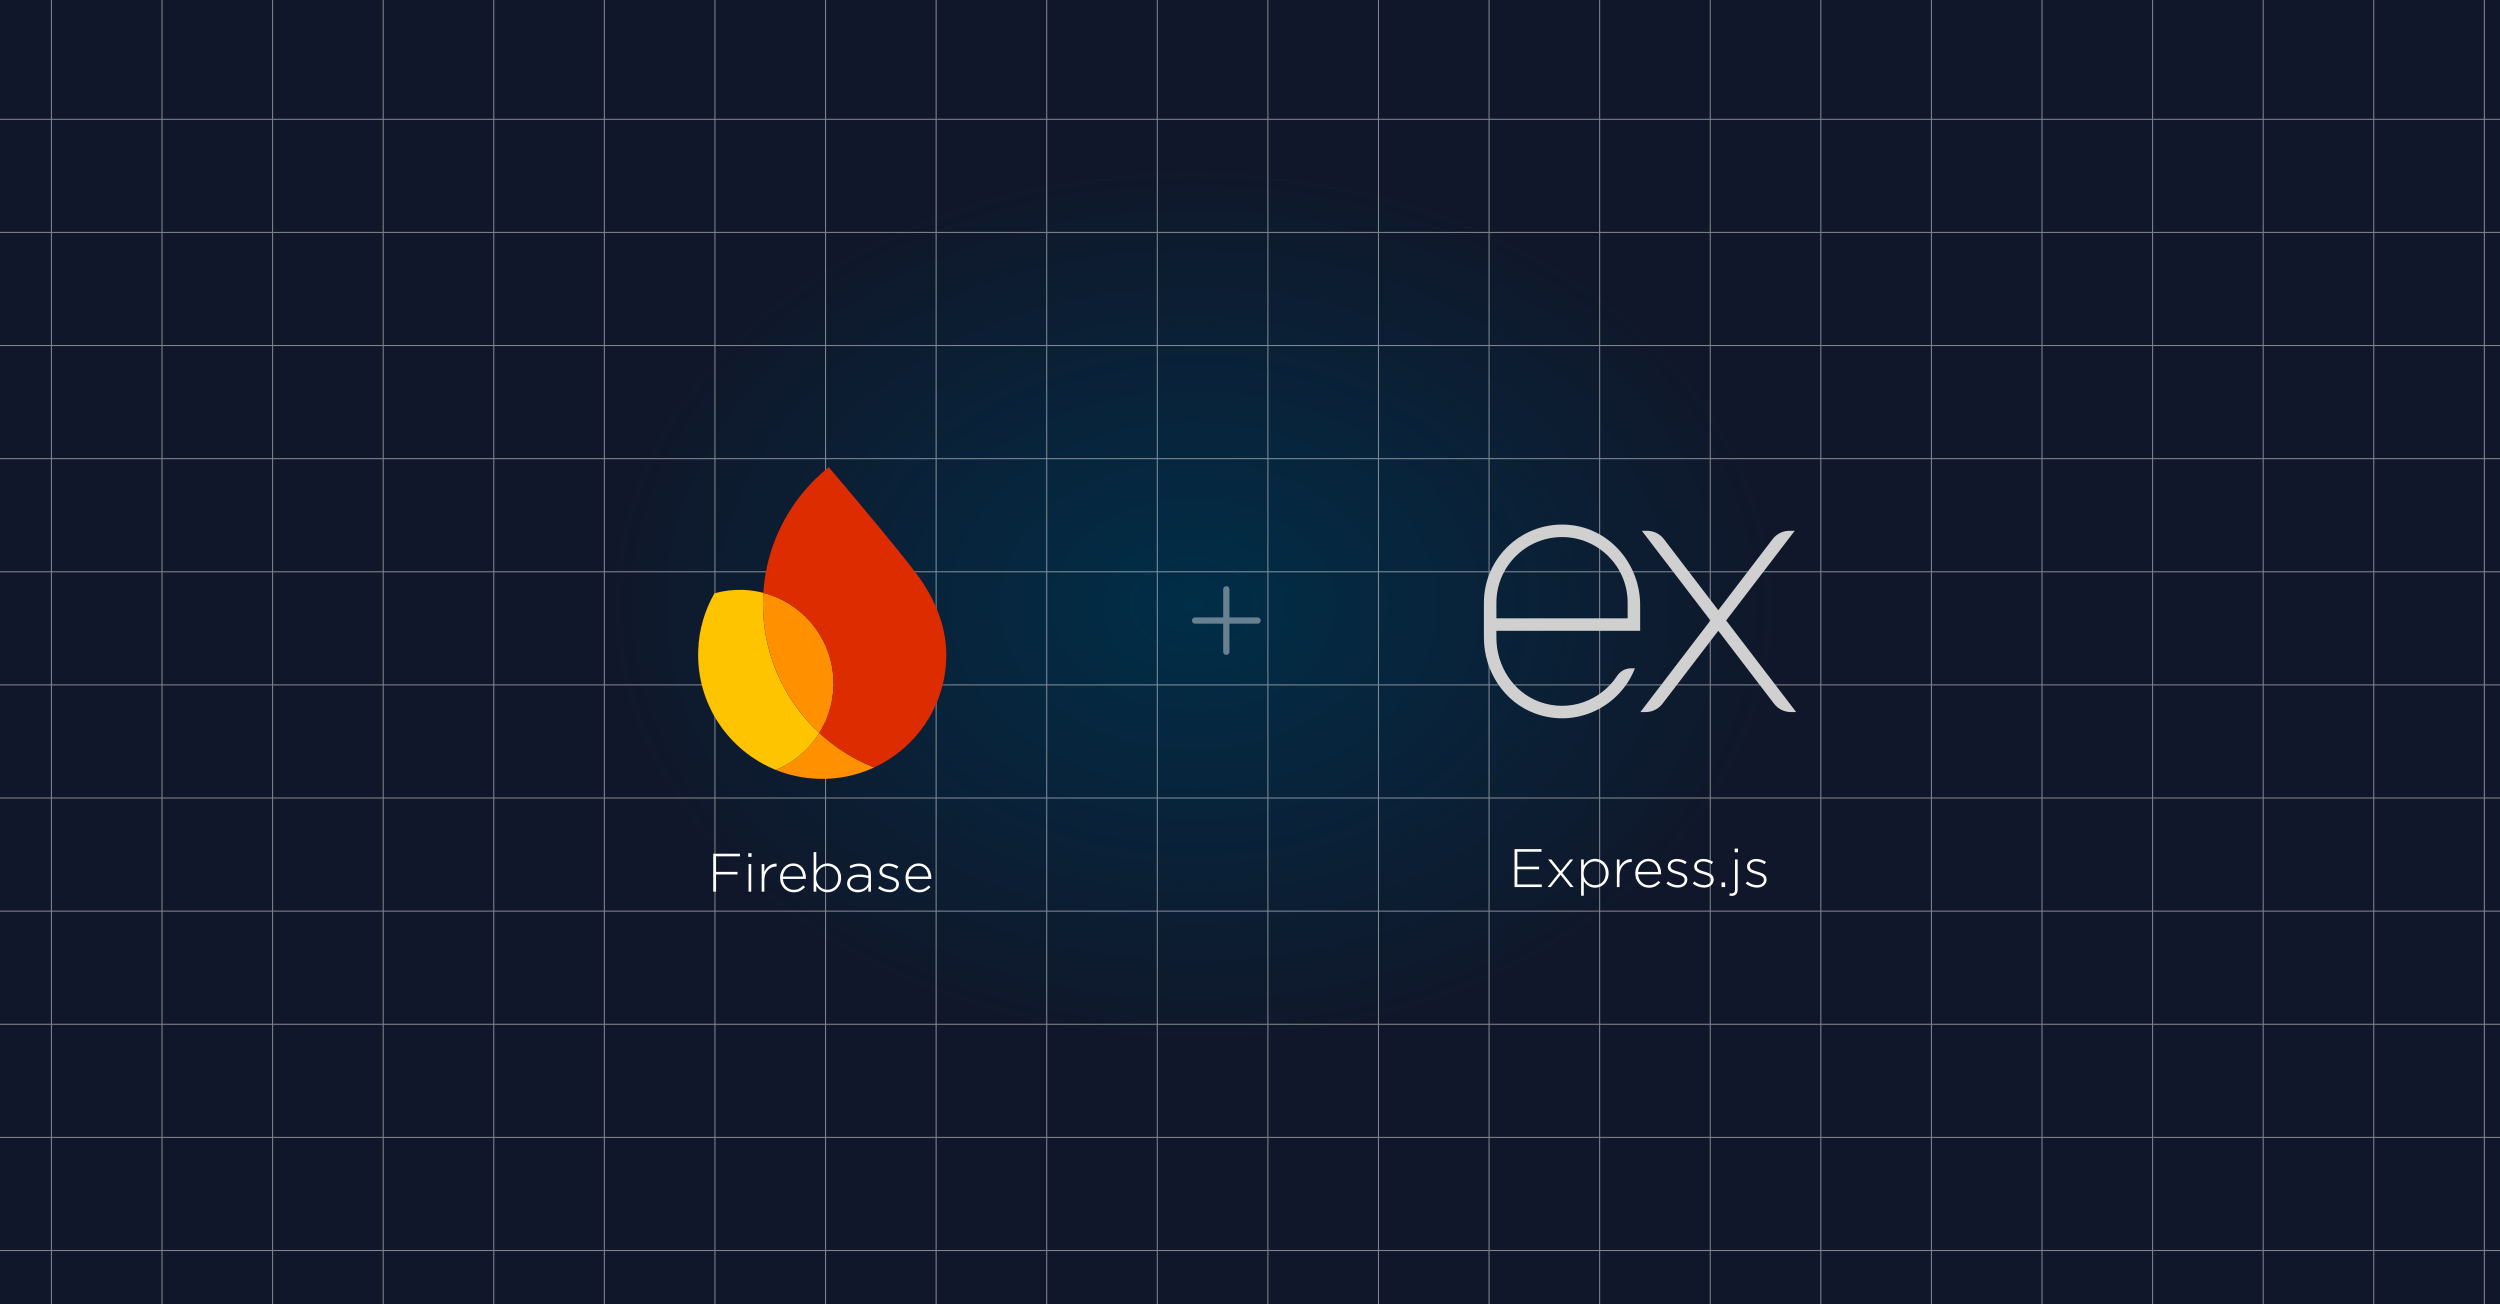 <svg width="600" height="313" viewBox="0 0 600 313" fill="none" xmlns="http://www.w3.org/2000/svg">
<rect x="0" y="0" width="600" height="313" fill="#808080" stroke="none"/>
<g clip-path="url(#clip0_1784_3692)">
<rect width="600" height="313" fill="url(#paint0_radial_1784_3692)"/>
<g style="mix-blend-mode:soft-light" opacity="0.5">
<path d="M12.342 -51.724V494.276" stroke="#F1F1F1" stroke-width="0.25"/>
<path d="M38.884 -51.724V494.276" stroke="#F1F1F1" stroke-width="0.25"/>
<path d="M65.425 -51.724V494.276" stroke="#F1F1F1" stroke-width="0.25"/>
<path d="M91.966 -51.724V494.276" stroke="#F1F1F1" stroke-width="0.25"/>
<path d="M118.507 -51.724V494.276" stroke="#F1F1F1" stroke-width="0.25"/>
<path d="M145.048 -51.724V494.276" stroke="#F1F1F1" stroke-width="0.25"/>
<path d="M171.589 -51.724V494.276" stroke="#F1F1F1" stroke-width="0.25"/>
<path d="M198.13 -51.724V494.276" stroke="#F1F1F1" stroke-width="0.25"/>
<path d="M224.671 -51.724V494.276" stroke="#F1F1F1" stroke-width="0.25"/>
<path d="M251.212 -51.724V494.276" stroke="#F1F1F1" stroke-width="0.25"/>
<path d="M277.753 -51.724V494.276" stroke="#F1F1F1" stroke-width="0.25"/>
<path d="M304.294 -51.724V494.276" stroke="#F1F1F1" stroke-width="0.25"/>
<path d="M330.835 -51.724V494.276" stroke="#F1F1F1" stroke-width="0.25"/>
<path d="M357.376 -51.724V494.276" stroke="#F1F1F1" stroke-width="0.25"/>
<path d="M383.917 -51.724V494.276" stroke="#F1F1F1" stroke-width="0.25"/>
<path d="M410.458 -51.724V494.276" stroke="#F1F1F1" stroke-width="0.25"/>
<path d="M437 -51.724V494.276" stroke="#F1F1F1" stroke-width="0.25"/>
<path d="M463.541 -51.724V494.276" stroke="#F1F1F1" stroke-width="0.25"/>
<path d="M490.082 -51.724V494.276" stroke="#F1F1F1" stroke-width="0.25"/>
<path d="M516.623 -51.724V494.276" stroke="#F1F1F1" stroke-width="0.25"/>
<path d="M543.164 -51.724V494.276" stroke="#F1F1F1" stroke-width="0.25"/>
<path d="M569.705 -51.724V494.276" stroke="#F1F1F1" stroke-width="0.25"/>
<path d="M596.246 -51.724V494.276" stroke="#F1F1F1" stroke-width="0.25"/>
<path d="M-93.869 28.628H785.131" stroke="#F1F1F1" stroke-width="0.25"/>
<path d="M-93.869 55.777H785.131" stroke="#F1F1F1" stroke-width="0.25"/>
<path d="M-93.869 82.927H785.131" stroke="#F1F1F1" stroke-width="0.25"/>
<path d="M-93.869 110.076H785.131" stroke="#F1F1F1" stroke-width="0.25"/>
<path d="M-93.869 137.226H785.131" stroke="#F1F1F1" stroke-width="0.25"/>
<path d="M-93.869 164.375H785.131" stroke="#F1F1F1" stroke-width="0.25"/>
<path d="M-93.869 191.524H785.131" stroke="#F1F1F1" stroke-width="0.25"/>
<path d="M-93.869 218.674H785.131" stroke="#F1F1F1" stroke-width="0.25"/>
<path d="M-93.869 245.823H785.131" stroke="#F1F1F1" stroke-width="0.25"/>
<path d="M-93.869 272.973H785.131" stroke="#F1F1F1" stroke-width="0.25"/>
<path d="M-93.869 300.122H785.131" stroke="#F1F1F1" stroke-width="0.25"/>
</g>
<g opacity="0.4">
<path d="M294.318 141.43V156.43M301.818 148.93H286.818" stroke="white" stroke-width="1.5" stroke-linecap="round" stroke-linejoin="round"/>
</g>
<g clip-path="url(#clip1_1784_3692)">
<path d="M186.205 184.778C189.335 186.038 192.731 186.786 196.297 186.91C201.123 187.079 205.712 186.081 209.815 184.186C204.895 182.253 200.44 179.426 196.637 175.912C194.172 179.858 190.526 182.976 186.205 184.778Z" fill="#FF9100"/>
<path d="M196.637 175.913C187.957 167.885 182.691 156.265 183.136 143.521C183.15 143.107 183.172 142.693 183.198 142.28C181.643 141.878 180.02 141.632 178.35 141.574C175.959 141.49 173.644 141.787 171.458 142.402C169.141 146.461 167.743 151.119 167.568 156.107C167.119 168.981 174.91 180.23 186.205 184.779C190.526 182.977 194.172 179.863 196.637 175.913Z" fill="#FFC400"/>
<path d="M196.637 175.913C198.655 172.683 199.878 168.897 200.021 164.817C200.396 154.086 193.182 144.855 183.197 142.279C183.172 142.693 183.15 143.106 183.136 143.52C182.691 156.265 187.956 167.885 196.637 175.913Z" fill="#FF9100"/>
<path d="M198.905 112.116C193.219 116.671 188.728 122.678 186.011 129.598C184.456 133.561 183.479 137.819 183.193 142.282C193.178 144.858 200.392 154.089 200.017 164.82C199.874 168.899 198.647 172.682 196.633 175.915C200.435 179.433 204.891 182.256 209.811 184.189C219.685 179.625 226.692 169.802 227.097 158.185C227.36 150.658 224.468 143.949 220.382 138.286C216.066 132.298 198.905 112.116 198.905 112.116Z" fill="#DD2C00"/>
</g>
<path d="M177.586 205.524H171.853V209.255H177.001V209.879H171.853V214H171.177V204.9H177.586V205.524ZM180.371 205.641H179.578V204.77H180.371V205.641ZM180.293 214H179.656V207.37H180.293V214ZM186.378 207.968H186.313C185.931 207.968 185.567 208.042 185.221 208.189C184.874 208.328 184.566 208.54 184.298 208.826C184.038 209.103 183.83 209.45 183.674 209.866C183.518 210.273 183.44 210.746 183.44 211.283V214H182.803V207.37H183.44V209.255C183.57 208.96 183.734 208.687 183.934 208.436C184.133 208.185 184.358 207.972 184.61 207.799C184.861 207.617 185.134 207.483 185.429 207.396C185.732 207.301 186.048 207.257 186.378 207.266V207.968ZM187.899 210.945C187.925 211.361 188.016 211.729 188.172 212.05C188.328 212.371 188.523 212.644 188.757 212.869C188.991 213.094 189.255 213.268 189.55 213.389C189.853 213.502 190.169 213.558 190.499 213.558C191.019 213.558 191.456 213.458 191.812 213.259C192.176 213.06 192.496 212.813 192.774 212.518L193.216 212.908C192.878 213.272 192.492 213.571 192.059 213.805C191.634 214.039 191.105 214.156 190.473 214.156C190.039 214.156 189.623 214.074 189.225 213.909C188.835 213.744 188.488 213.51 188.185 213.207C187.89 212.904 187.656 212.54 187.483 212.115C187.309 211.69 187.223 211.218 187.223 210.698V210.672C187.223 210.195 187.301 209.749 187.457 209.333C187.621 208.908 187.842 208.54 188.12 208.228C188.406 207.916 188.739 207.669 189.121 207.487C189.502 207.305 189.918 207.214 190.369 207.214C190.837 207.214 191.257 207.305 191.63 207.487C192.002 207.66 192.319 207.903 192.579 208.215C192.847 208.527 193.051 208.895 193.19 209.32C193.337 209.736 193.411 210.191 193.411 210.685V210.711C193.411 210.754 193.411 210.793 193.411 210.828C193.411 210.854 193.406 210.893 193.398 210.945H187.899ZM187.899 210.373H192.722C192.696 210.035 192.626 209.714 192.514 209.411C192.41 209.099 192.258 208.826 192.059 208.592C191.868 208.349 191.63 208.159 191.344 208.02C191.058 207.873 190.724 207.799 190.343 207.799C190.013 207.799 189.706 207.864 189.42 207.994C189.134 208.124 188.882 208.306 188.666 208.54C188.458 208.765 188.284 209.038 188.146 209.359C188.007 209.671 187.925 210.009 187.899 210.373ZM201.861 210.685C201.861 211.222 201.765 211.708 201.575 212.141C201.393 212.566 201.15 212.93 200.847 213.233C200.543 213.528 200.197 213.757 199.807 213.922C199.425 214.078 199.035 214.156 198.637 214.156C198.307 214.156 198.004 214.113 197.727 214.026C197.449 213.939 197.198 213.822 196.973 213.675C196.756 213.528 196.557 213.359 196.375 213.168C196.201 212.977 196.045 212.778 195.907 212.57V214H195.27V204.51H195.907V208.852C196.045 208.635 196.206 208.427 196.388 208.228C196.57 208.029 196.769 207.855 196.986 207.708C197.211 207.561 197.458 207.444 197.727 207.357C198.004 207.262 198.307 207.214 198.637 207.214C199.035 207.214 199.425 207.292 199.807 207.448C200.197 207.604 200.543 207.829 200.847 208.124C201.15 208.419 201.393 208.783 201.575 209.216C201.765 209.641 201.861 210.122 201.861 210.659V210.685ZM201.172 210.711V210.685C201.172 210.252 201.102 209.857 200.964 209.502C200.825 209.147 200.634 208.848 200.392 208.605C200.158 208.354 199.88 208.163 199.56 208.033C199.248 207.894 198.918 207.825 198.572 207.825C198.225 207.825 197.887 207.894 197.558 208.033C197.237 208.172 196.951 208.367 196.7 208.618C196.448 208.869 196.245 209.168 196.089 209.515C195.941 209.862 195.868 210.247 195.868 210.672V210.698C195.868 211.123 195.941 211.513 196.089 211.868C196.245 212.215 196.448 212.514 196.7 212.765C196.951 213.008 197.237 213.198 197.558 213.337C197.887 213.476 198.225 213.545 198.572 213.545C198.936 213.545 199.274 213.48 199.586 213.35C199.906 213.22 200.184 213.034 200.418 212.791C200.652 212.548 200.834 212.254 200.964 211.907C201.102 211.552 201.172 211.153 201.172 210.711ZM209.026 214H208.402V212.895C208.289 213.051 208.15 213.207 207.986 213.363C207.83 213.51 207.648 213.645 207.44 213.766C207.232 213.879 206.993 213.97 206.725 214.039C206.465 214.117 206.179 214.156 205.867 214.156C205.555 214.156 205.247 214.113 204.944 214.026C204.64 213.939 204.367 213.809 204.125 213.636C203.882 213.463 203.683 213.246 203.527 212.986C203.379 212.726 203.306 212.423 203.306 212.076V212.05C203.306 211.703 203.375 211.396 203.514 211.127C203.661 210.858 203.86 210.633 204.112 210.451C204.363 210.269 204.666 210.13 205.022 210.035C205.377 209.94 205.771 209.892 206.205 209.892C206.673 209.892 207.076 209.918 207.414 209.97C207.752 210.022 208.081 210.091 208.402 210.178V209.892C208.402 209.216 208.207 208.709 207.817 208.371C207.435 208.033 206.902 207.864 206.218 207.864C205.81 207.864 205.438 207.916 205.1 208.02C204.762 208.115 204.441 208.241 204.138 208.397L203.904 207.838C204.268 207.665 204.636 207.526 205.009 207.422C205.381 207.318 205.797 207.266 206.257 207.266C207.115 207.266 207.791 207.483 208.285 207.916C208.779 208.349 209.026 208.999 209.026 209.866V214ZM208.415 211.517V210.763C208.137 210.694 207.812 210.629 207.44 210.568C207.067 210.499 206.642 210.464 206.166 210.464C205.464 210.464 204.922 210.607 204.541 210.893C204.168 211.17 203.982 211.543 203.982 212.011V212.037C203.982 212.28 204.034 212.496 204.138 212.687C204.242 212.869 204.38 213.025 204.554 213.155C204.736 213.285 204.944 213.385 205.178 213.454C205.412 213.523 205.654 213.558 205.906 213.558C206.244 213.558 206.564 213.51 206.868 213.415C207.171 213.311 207.435 213.172 207.661 212.999C207.895 212.817 208.077 212.6 208.207 212.349C208.345 212.098 208.415 211.82 208.415 211.517ZM215.749 212.193C215.749 212.488 215.689 212.756 215.567 212.999C215.455 213.233 215.294 213.437 215.086 213.61C214.878 213.775 214.636 213.905 214.358 214C214.081 214.087 213.782 214.13 213.461 214.13C212.976 214.13 212.491 214.043 212.005 213.87C211.52 213.688 211.1 213.454 210.744 213.168L211.121 212.661C211.485 212.938 211.867 213.155 212.265 213.311C212.664 213.458 213.076 213.532 213.5 213.532C213.951 213.532 214.328 213.419 214.631 213.194C214.943 212.969 215.099 212.661 215.099 212.271V212.245C215.099 212.054 215.052 211.89 214.956 211.751C214.861 211.612 214.731 211.491 214.566 211.387C214.402 211.283 214.215 211.196 214.007 211.127C213.799 211.058 213.578 210.988 213.344 210.919C213.076 210.841 212.803 210.759 212.525 210.672C212.257 210.585 212.014 210.477 211.797 210.347C211.581 210.208 211.403 210.039 211.264 209.84C211.134 209.641 211.069 209.394 211.069 209.099V209.073C211.069 208.804 211.121 208.562 211.225 208.345C211.338 208.12 211.49 207.925 211.68 207.76C211.871 207.595 212.101 207.47 212.369 207.383C212.638 207.288 212.933 207.24 213.253 207.24C213.652 207.24 214.059 207.305 214.475 207.435C214.9 207.565 215.277 207.743 215.606 207.968L215.268 208.501C214.965 208.302 214.636 208.141 214.28 208.02C213.934 207.899 213.583 207.838 213.227 207.838C212.768 207.838 212.4 207.951 212.122 208.176C211.854 208.393 211.719 208.666 211.719 208.995V209.021C211.719 209.203 211.771 209.363 211.875 209.502C211.979 209.632 212.114 209.745 212.278 209.84C212.452 209.935 212.651 210.022 212.876 210.1C213.102 210.169 213.331 210.239 213.565 210.308C213.834 210.386 214.098 210.473 214.358 210.568C214.618 210.655 214.852 210.772 215.06 210.919C215.268 211.058 215.433 211.227 215.554 211.426C215.684 211.625 215.749 211.872 215.749 212.167V212.193ZM217.999 210.945C218.025 211.361 218.116 211.729 218.272 212.05C218.428 212.371 218.623 212.644 218.857 212.869C219.091 213.094 219.356 213.268 219.65 213.389C219.954 213.502 220.27 213.558 220.599 213.558C221.119 213.558 221.557 213.458 221.912 213.259C222.276 213.06 222.597 212.813 222.874 212.518L223.316 212.908C222.978 213.272 222.593 213.571 222.159 213.805C221.735 214.039 221.206 214.156 220.573 214.156C220.14 214.156 219.724 214.074 219.325 213.909C218.935 213.744 218.589 213.51 218.285 213.207C217.991 212.904 217.757 212.54 217.583 212.115C217.41 211.69 217.323 211.218 217.323 210.698V210.672C217.323 210.195 217.401 209.749 217.557 209.333C217.722 208.908 217.943 208.54 218.22 208.228C218.506 207.916 218.84 207.669 219.221 207.487C219.603 207.305 220.019 207.214 220.469 207.214C220.937 207.214 221.358 207.305 221.73 207.487C222.103 207.66 222.419 207.903 222.679 208.215C222.948 208.527 223.152 208.895 223.29 209.32C223.438 209.736 223.511 210.191 223.511 210.685V210.711C223.511 210.754 223.511 210.793 223.511 210.828C223.511 210.854 223.507 210.893 223.498 210.945H217.999ZM217.999 210.373H222.822C222.796 210.035 222.727 209.714 222.614 209.411C222.51 209.099 222.359 208.826 222.159 208.592C221.969 208.349 221.73 208.159 221.444 208.02C221.158 207.873 220.825 207.799 220.443 207.799C220.114 207.799 219.806 207.864 219.52 207.994C219.234 208.124 218.983 208.306 218.766 208.54C218.558 208.765 218.385 209.038 218.246 209.359C218.108 209.671 218.025 210.009 217.999 210.373Z" fill="white"/>
<g clip-path="url(#clip2_1784_3692)">
<path d="M430.73 127.396H429.455C427.879 127.396 426.394 128.131 425.435 129.382L412.385 146.447L399.335 129.382C398.38 128.131 396.893 127.396 395.318 127.396H394.043L410.5 148.915L393.691 170.896H394.966C396.542 170.896 398.027 170.161 398.984 168.91L412.387 151.384L425.789 168.91C426.746 170.161 428.231 170.896 429.808 170.896H431.083L414.274 148.915L430.73 127.396ZM388.07 162.259C384.239 168.08 376.697 171.064 369.487 168.433C363.143 166.118 359.137 159.812 359.137 153.059V151.396H377.137H393.637V145.195C393.637 135.437 386.41 126.895 376.694 125.981C365.546 124.933 356.137 133.711 356.137 144.646V153.005C356.137 161.062 360.959 168.551 368.54 171.28C378.445 174.844 388.862 169.525 392.384 160.396H391.427C390.061 160.396 388.82 161.117 388.07 162.259ZM359.137 144.646C359.137 135.961 366.202 128.896 374.887 128.896C383.572 128.896 390.637 135.961 390.637 144.646V148.396H359.137V144.646Z" fill="#D0D0D0"/>
</g>
<path d="M370.028 212.896H363.489V203.796H369.963V204.42H364.165V207.995H369.378V208.619H364.165V212.272H370.028V212.896ZM377.671 212.896H376.878L374.538 209.945L372.198 212.896H371.431L374.148 209.516L371.535 206.266H372.328L374.564 209.074L376.8 206.266H377.567L374.954 209.503L377.671 212.896ZM386.06 209.581C386.06 210.118 385.964 210.603 385.774 211.037C385.592 211.461 385.349 211.825 385.046 212.129C384.742 212.423 384.396 212.653 384.006 212.818C383.624 212.974 383.234 213.052 382.836 213.052C382.506 213.052 382.203 213.008 381.926 212.922C381.648 212.835 381.397 212.718 381.172 212.571C380.955 212.423 380.756 212.254 380.574 212.064C380.4 211.873 380.244 211.674 380.106 211.466V214.976H379.469V206.266H380.106V207.748C380.244 207.531 380.405 207.323 380.587 207.124C380.769 206.924 380.968 206.751 381.185 206.604C381.41 206.456 381.657 206.339 381.926 206.253C382.203 206.157 382.506 206.11 382.836 206.11C383.234 206.11 383.624 206.188 384.006 206.344C384.396 206.5 384.742 206.725 385.046 207.02C385.349 207.314 385.592 207.678 385.774 208.112C385.964 208.536 386.06 209.017 386.06 209.555V209.581ZM385.371 209.607V209.581C385.371 209.147 385.301 208.753 385.163 208.398C385.024 208.042 384.833 207.743 384.591 207.501C384.357 207.249 384.079 207.059 383.759 206.929C383.447 206.79 383.117 206.721 382.771 206.721C382.424 206.721 382.086 206.79 381.757 206.929C381.436 207.067 381.15 207.262 380.899 207.514C380.647 207.765 380.444 208.064 380.288 208.411C380.14 208.757 380.067 209.143 380.067 209.568V209.594C380.067 210.018 380.14 210.408 380.288 210.764C380.444 211.11 380.647 211.409 380.899 211.661C381.15 211.903 381.436 212.094 381.757 212.233C382.086 212.371 382.424 212.441 382.771 212.441C383.135 212.441 383.473 212.376 383.785 212.246C384.105 212.116 384.383 211.929 384.617 211.687C384.851 211.444 385.033 211.149 385.163 210.803C385.301 210.447 385.371 210.049 385.371 209.607ZM391.626 206.864H391.561C391.179 206.864 390.815 206.937 390.469 207.085C390.122 207.223 389.814 207.436 389.546 207.722C389.286 207.999 389.078 208.346 388.922 208.762C388.766 209.169 388.688 209.641 388.688 210.179V212.896H388.051V206.266H388.688V208.151C388.818 207.856 388.982 207.583 389.182 207.332C389.381 207.08 389.606 206.868 389.858 206.695C390.109 206.513 390.382 206.378 390.677 206.292C390.98 206.196 391.296 206.153 391.626 206.162V206.864ZM393.147 209.841C393.173 210.257 393.264 210.625 393.42 210.946C393.576 211.266 393.771 211.539 394.005 211.765C394.239 211.99 394.503 212.163 394.798 212.285C395.101 212.397 395.417 212.454 395.747 212.454C396.267 212.454 396.704 212.354 397.06 212.155C397.424 211.955 397.744 211.708 398.022 211.414L398.464 211.804C398.126 212.168 397.74 212.467 397.307 212.701C396.882 212.935 396.353 213.052 395.721 213.052C395.287 213.052 394.871 212.969 394.473 212.805C394.083 212.64 393.736 212.406 393.433 212.103C393.138 211.799 392.904 211.435 392.731 211.011C392.557 210.586 392.471 210.114 392.471 209.594V209.568C392.471 209.091 392.549 208.645 392.705 208.229C392.869 207.804 393.09 207.436 393.368 207.124C393.654 206.812 393.987 206.565 394.369 206.383C394.75 206.201 395.166 206.11 395.617 206.11C396.085 206.11 396.505 206.201 396.878 206.383C397.25 206.556 397.567 206.799 397.827 207.111C398.095 207.423 398.299 207.791 398.438 208.216C398.585 208.632 398.659 209.087 398.659 209.581V209.607C398.659 209.65 398.659 209.689 398.659 209.724C398.659 209.75 398.654 209.789 398.646 209.841H393.147ZM393.147 209.269H397.97C397.944 208.931 397.874 208.61 397.762 208.307C397.658 207.995 397.506 207.722 397.307 207.488C397.116 207.245 396.878 207.054 396.592 206.916C396.306 206.768 395.972 206.695 395.591 206.695C395.261 206.695 394.954 206.76 394.668 206.89C394.382 207.02 394.13 207.202 393.914 207.436C393.706 207.661 393.532 207.934 393.394 208.255C393.255 208.567 393.173 208.905 393.147 209.269ZM404.951 211.089C404.951 211.383 404.89 211.652 404.769 211.895C404.656 212.129 404.496 212.332 404.288 212.506C404.08 212.67 403.837 212.8 403.56 212.896C403.282 212.982 402.983 213.026 402.663 213.026C402.177 213.026 401.692 212.939 401.207 212.766C400.721 212.584 400.301 212.35 399.946 212.064L400.323 211.557C400.687 211.834 401.068 212.051 401.467 212.207C401.865 212.354 402.277 212.428 402.702 212.428C403.152 212.428 403.529 212.315 403.833 212.09C404.145 211.864 404.301 211.557 404.301 211.167V211.141C404.301 210.95 404.253 210.785 404.158 210.647C404.062 210.508 403.932 210.387 403.768 210.283C403.603 210.179 403.417 210.092 403.209 210.023C403.001 209.953 402.78 209.884 402.546 209.815C402.277 209.737 402.004 209.654 401.727 209.568C401.458 209.481 401.215 209.373 400.999 209.243C400.782 209.104 400.604 208.935 400.466 208.736C400.336 208.536 400.271 208.289 400.271 207.995V207.969C400.271 207.7 400.323 207.457 400.427 207.241C400.539 207.015 400.691 206.82 400.882 206.656C401.072 206.491 401.302 206.365 401.571 206.279C401.839 206.183 402.134 206.136 402.455 206.136C402.853 206.136 403.261 206.201 403.677 206.331C404.101 206.461 404.478 206.638 404.808 206.864L404.47 207.397C404.166 207.197 403.837 207.037 403.482 206.916C403.135 206.794 402.784 206.734 402.429 206.734C401.969 206.734 401.601 206.846 401.324 207.072C401.055 207.288 400.921 207.561 400.921 207.891V207.917C400.921 208.099 400.973 208.259 401.077 208.398C401.181 208.528 401.315 208.64 401.48 208.736C401.653 208.831 401.852 208.918 402.078 208.996C402.303 209.065 402.533 209.134 402.767 209.204C403.035 209.282 403.3 209.368 403.56 209.464C403.82 209.55 404.054 209.667 404.262 209.815C404.47 209.953 404.634 210.122 404.756 210.322C404.886 210.521 404.951 210.768 404.951 211.063V211.089ZM411.286 211.089C411.286 211.383 411.225 211.652 411.104 211.895C410.991 212.129 410.831 212.332 410.623 212.506C410.415 212.67 410.172 212.8 409.895 212.896C409.617 212.982 409.318 213.026 408.998 213.026C408.512 213.026 408.027 212.939 407.542 212.766C407.056 212.584 406.636 212.35 406.281 212.064L406.658 211.557C407.022 211.834 407.403 212.051 407.802 212.207C408.2 212.354 408.612 212.428 409.037 212.428C409.487 212.428 409.864 212.315 410.168 212.09C410.48 211.864 410.636 211.557 410.636 211.167V211.141C410.636 210.95 410.588 210.785 410.493 210.647C410.397 210.508 410.267 210.387 410.103 210.283C409.938 210.179 409.752 210.092 409.544 210.023C409.336 209.953 409.115 209.884 408.881 209.815C408.612 209.737 408.339 209.654 408.062 209.568C407.793 209.481 407.55 209.373 407.334 209.243C407.117 209.104 406.939 208.935 406.801 208.736C406.671 208.536 406.606 208.289 406.606 207.995V207.969C406.606 207.7 406.658 207.457 406.762 207.241C406.874 207.015 407.026 206.82 407.217 206.656C407.407 206.491 407.637 206.365 407.906 206.279C408.174 206.183 408.469 206.136 408.79 206.136C409.188 206.136 409.596 206.201 410.012 206.331C410.436 206.461 410.813 206.638 411.143 206.864L410.805 207.397C410.501 207.197 410.172 207.037 409.817 206.916C409.47 206.794 409.119 206.734 408.764 206.734C408.304 206.734 407.936 206.846 407.659 207.072C407.39 207.288 407.256 207.561 407.256 207.891V207.917C407.256 208.099 407.308 208.259 407.412 208.398C407.516 208.528 407.65 208.64 407.815 208.736C407.988 208.831 408.187 208.918 408.413 208.996C408.638 209.065 408.868 209.134 409.102 209.204C409.37 209.282 409.635 209.368 409.895 209.464C410.155 209.55 410.389 209.667 410.597 209.815C410.805 209.953 410.969 210.122 411.091 210.322C411.221 210.521 411.286 210.768 411.286 211.063V211.089ZM414.029 212.896H413.171V211.791H414.029V212.896ZM417.117 204.537H416.324V203.666H417.117V204.537ZM417.039 213.481C417.039 214.001 416.909 214.386 416.649 214.638C416.397 214.889 416.055 215.015 415.622 215.015C415.44 215.015 415.262 214.997 415.089 214.963V214.404C415.167 214.421 415.253 214.43 415.349 214.43C415.453 214.438 415.539 214.443 415.609 214.443C415.843 214.443 416.033 214.365 416.181 214.209C416.328 214.061 416.402 213.832 416.402 213.52V206.266H417.039V213.481ZM423.981 211.089C423.981 211.383 423.92 211.652 423.799 211.895C423.686 212.129 423.526 212.332 423.318 212.506C423.11 212.67 422.867 212.8 422.59 212.896C422.313 212.982 422.014 213.026 421.693 213.026C421.208 213.026 420.722 212.939 420.237 212.766C419.752 212.584 419.331 212.35 418.976 212.064L419.353 211.557C419.717 211.834 420.098 212.051 420.497 212.207C420.896 212.354 421.307 212.428 421.732 212.428C422.183 212.428 422.56 212.315 422.863 212.09C423.175 211.864 423.331 211.557 423.331 211.167V211.141C423.331 210.95 423.283 210.785 423.188 210.647C423.093 210.508 422.963 210.387 422.798 210.283C422.633 210.179 422.447 210.092 422.239 210.023C422.031 209.953 421.81 209.884 421.576 209.815C421.307 209.737 421.034 209.654 420.757 209.568C420.488 209.481 420.246 209.373 420.029 209.243C419.812 209.104 419.635 208.935 419.496 208.736C419.366 208.536 419.301 208.289 419.301 207.995V207.969C419.301 207.7 419.353 207.457 419.457 207.241C419.57 207.015 419.721 206.82 419.912 206.656C420.103 206.491 420.332 206.365 420.601 206.279C420.87 206.183 421.164 206.136 421.485 206.136C421.884 206.136 422.291 206.201 422.707 206.331C423.132 206.461 423.509 206.638 423.838 206.864L423.5 207.397C423.197 207.197 422.867 207.037 422.512 206.916C422.165 206.794 421.814 206.734 421.459 206.734C421 206.734 420.631 206.846 420.354 207.072C420.085 207.288 419.951 207.561 419.951 207.891V207.917C419.951 208.099 420.003 208.259 420.107 208.398C420.211 208.528 420.345 208.64 420.51 208.736C420.683 208.831 420.883 208.918 421.108 208.996C421.333 209.065 421.563 209.134 421.797 209.204C422.066 209.282 422.33 209.368 422.59 209.464C422.85 209.55 423.084 209.667 423.292 209.815C423.5 209.953 423.665 210.122 423.786 210.322C423.916 210.521 423.981 210.768 423.981 211.063V211.089Z" fill="white"/>
</g>
<defs>
<radialGradient id="paint0_radial_1784_3692" cx="0" cy="0" r="1" gradientUnits="userSpaceOnUse" gradientTransform="translate(286.5 145.25) rotate(-89.362) scale(179.761 240.252)">
<stop stop-color="#012E48"/>
<stop offset="0.587" stop-color="#10172A"/>
</radialGradient>
<clipPath id="clip0_1784_3692">
<rect width="600" height="313" fill="white"/>
</clipPath>
<clipPath id="clip1_1784_3692">
<rect width="59.65" height="75" fill="white" transform="translate(167.5 112)"/>
</clipPath>
<clipPath id="clip2_1784_3692">
<rect width="75" height="75" fill="white" transform="translate(356.137 110.896)"/>
</clipPath>
</defs>
</svg>
